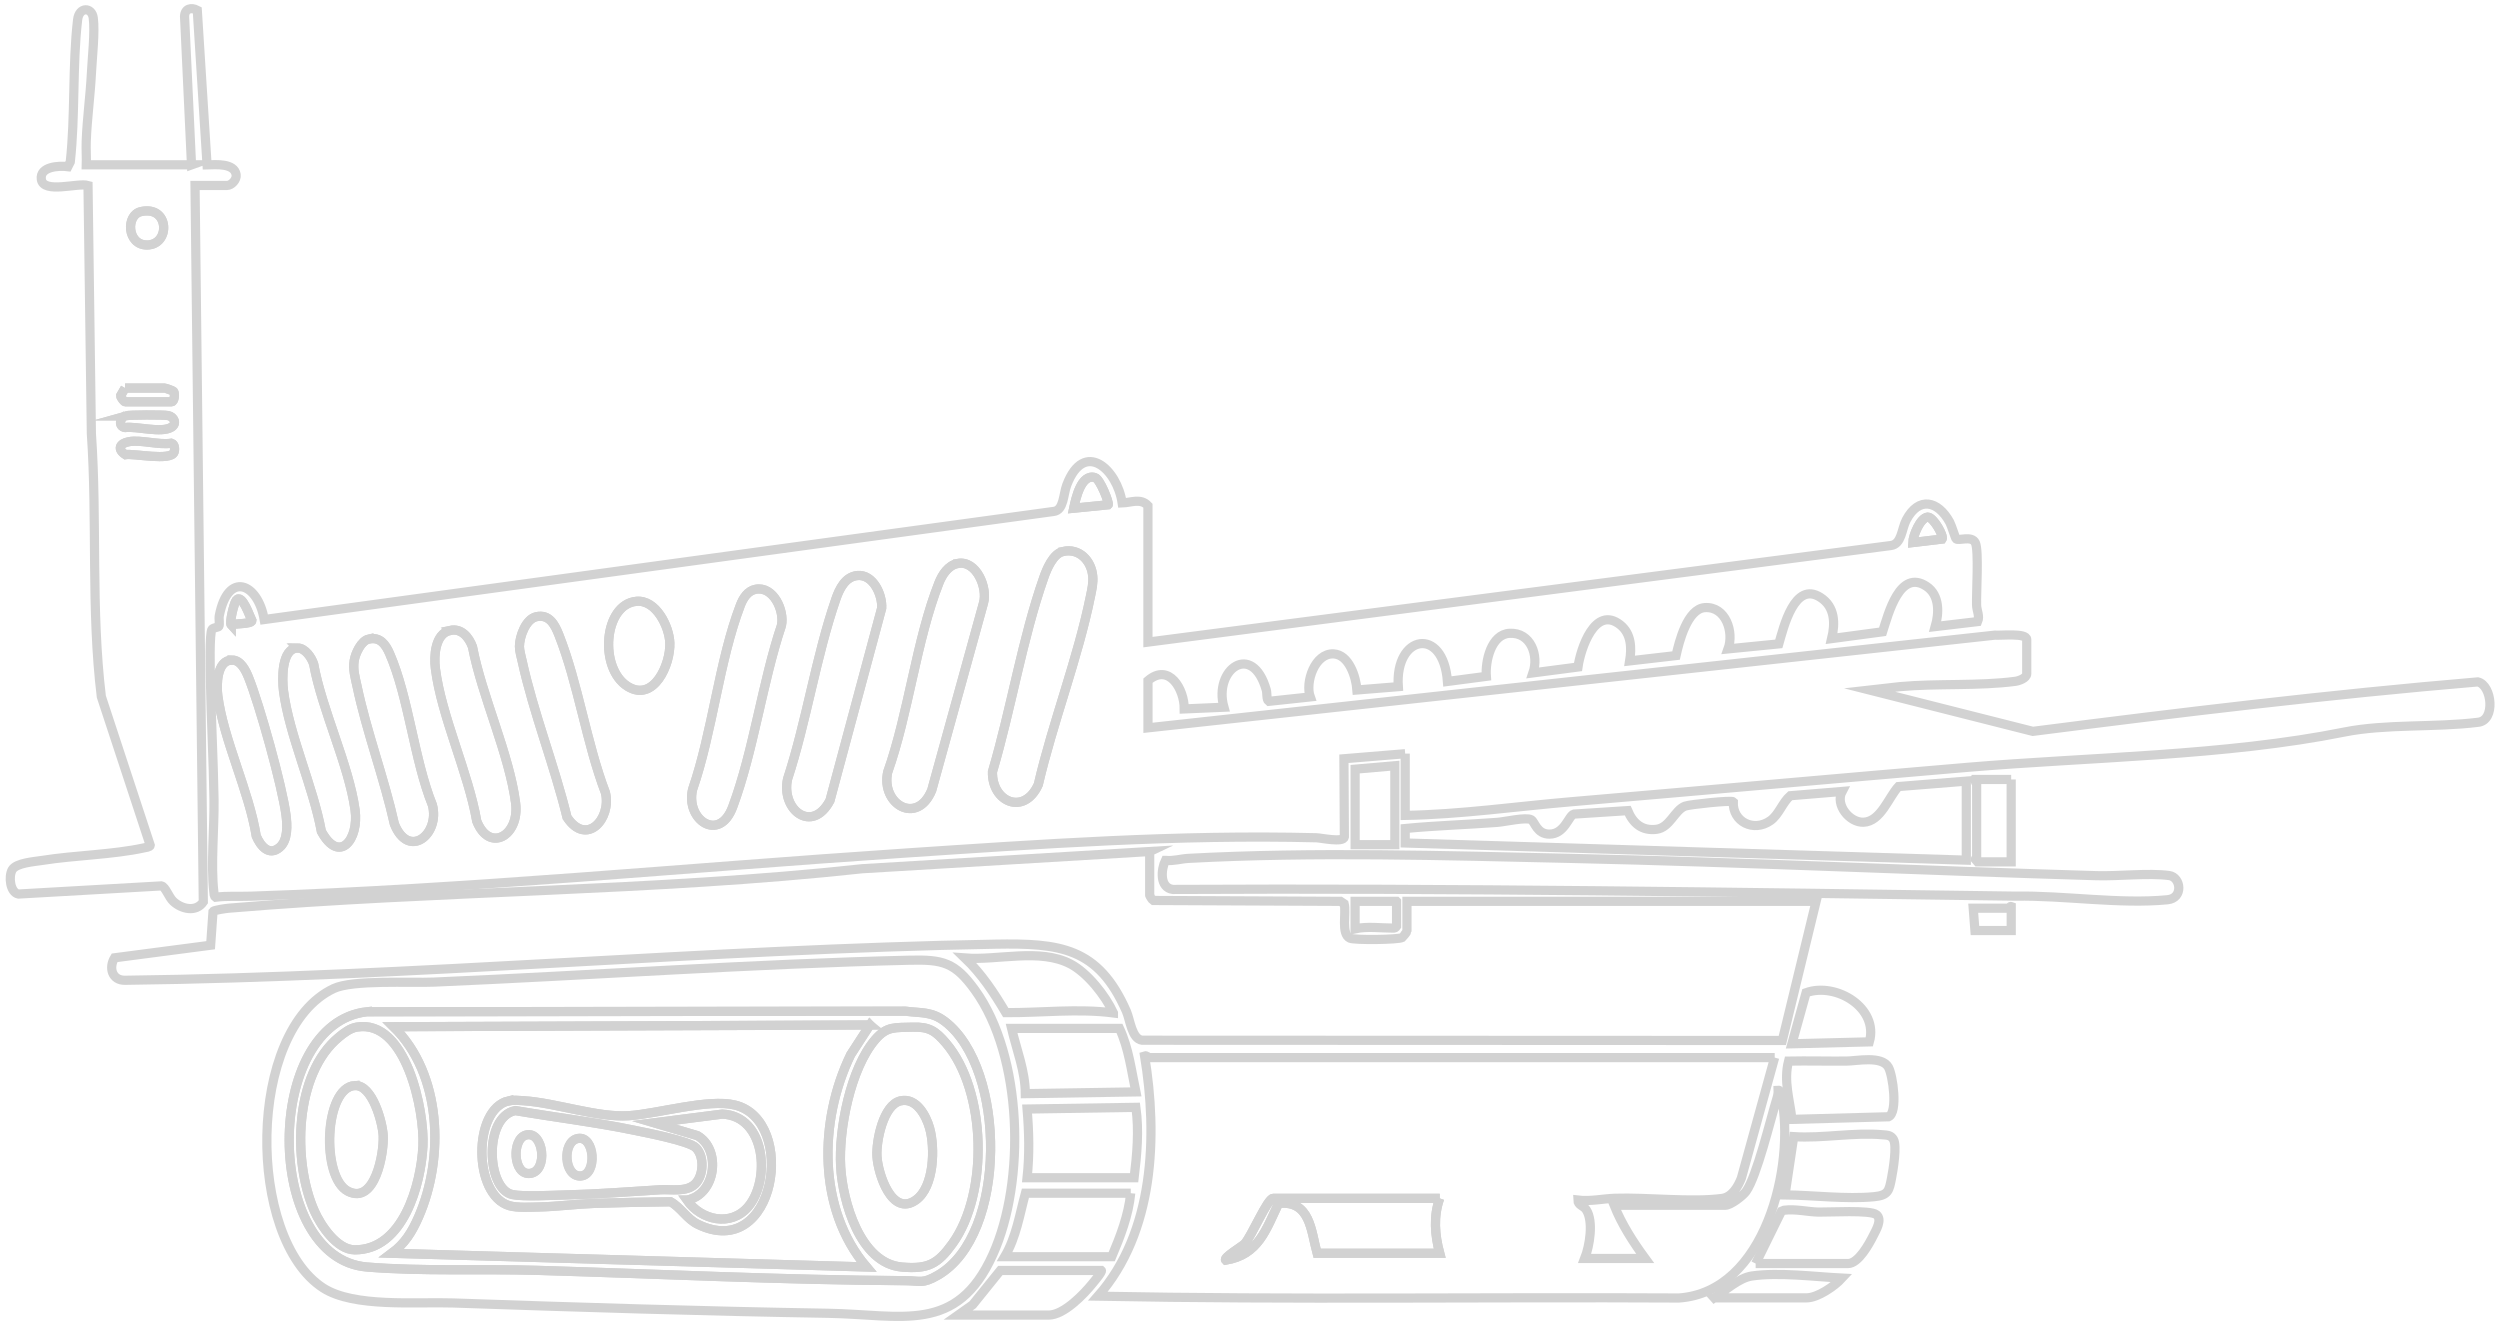 <svg width="435" height="230" viewBox="0 0 435 230" fill="none" xmlns="http://www.w3.org/2000/svg">
<path d="M244.505 131.146L233.842 132.024L233.919 145.645C233.734 146.661 229.867 145.79 229.048 145.771C204.967 145.171 180.931 146.87 156.94 148.474C119.231 150.993 81.402 154.674 43.681 155.937C41.617 156.007 39.566 155.862 37.509 156.114C37.21 155.893 37.248 155.527 37.21 155.205C36.658 150.519 37.312 143.99 37.236 139.046C37.128 132.144 36.734 125.066 36.607 118.164C36.581 116.844 36.41 109.961 36.912 109.475C37.197 109.197 37.985 109.147 38.08 108.995C38.271 108.692 38.048 107.669 38.156 107.126C39.661 99.34 44.869 101.38 45.974 107.802L183.338 88.99C185.116 88.807 185.002 86.01 185.618 84.387C188.653 76.406 194.394 81.647 195.258 87.513C196.794 87.462 198.471 86.629 199.741 87.98V111.729L328.99 94.926C330.914 94.699 330.863 92.04 331.701 90.456C333.873 86.351 337.207 87.121 339.245 90.847C339.557 91.415 340.242 93.663 340.363 93.764C340.814 94.162 343.087 93.127 343.716 94.465C344.345 95.804 343.856 103.167 343.926 105.307C343.957 106.267 344.516 107.208 344.11 108.155L336.731 109.027C337.404 106.69 337.525 103.564 335.213 102.024C330.552 98.923 328.558 106.861 327.573 109.93L318.708 111.117C319.35 108.452 319.293 105.585 316.759 103.95C312.244 101.032 310.326 109.216 309.513 112.032L300.686 112.91C301.747 109.999 300.292 105.471 296.635 105.724C293.612 105.932 292.164 111.647 291.631 114.066L283.559 115C283.928 112.771 283.864 110.258 281.915 108.717C277.526 105.269 275.018 112.897 274.567 116.061L266.737 117.084C267.791 114.021 266.35 109.999 262.673 110.195C259.447 110.365 258.418 115.057 258.621 117.684L251.858 118.574C251.141 108.888 242.676 110.46 243.304 119.477L236.109 120.058C235.951 117.81 234.738 113.901 232.033 113.775C228.775 113.63 227.067 118.719 227.981 121.264L220.761 122.035C220.342 121.725 220.494 120.633 220.335 120.058C217.916 111.546 211.095 116.49 212.962 123.057L206.06 123.354C206.079 119.938 203.424 115.278 199.747 118.429V126.644L347.094 110.517C348.028 110.612 352.651 110.087 352.651 111.262V117.235C352.651 117.987 351.33 118.461 350.67 118.549C344.332 119.395 337.023 118.884 330.577 119.477L325.319 120.071L353.718 127.257C379.462 123.954 405.289 120.835 431.141 118.65C433.612 119.199 434.285 125.438 431.135 125.684C423.743 126.606 415.119 125.924 407.905 127.377C387.318 131.525 363.472 131.727 342.287 133.521C319.35 135.466 296.431 137.537 273.494 139.494C263.841 140.315 254.202 141.711 244.505 141.881V131.127V131.146ZM192.832 87.829C193.067 87.627 191.416 83.301 190.52 83.099C188.126 82.379 187.18 86.749 186.824 88.428L192.832 87.829ZM337.925 93.796C338.274 93.291 336.458 89.995 335.429 89.969C334.102 90.083 332.863 93.215 332.825 94.402L337.925 93.796ZM184.938 95.962C183.236 96.353 182.151 98.987 181.636 100.445C177.889 111.091 175.921 123.398 172.689 134.278C172.562 139.583 178.213 141.963 180.665 136.514C183.179 125.71 187.555 114.514 189.746 103.722C189.987 102.542 190.254 101.462 190.133 100.224C189.879 97.547 187.783 95.305 184.938 95.956V95.962ZM166.624 98.046C164.986 98.355 163.938 100.003 163.379 101.411C159.467 111.287 158.076 124.163 154.457 134.354C153.256 139.911 159.569 143.674 162.122 137.493L171.126 104.922C171.888 102.289 169.907 97.421 166.624 98.033V98.046ZM149.199 100.142C147.084 100.338 146.055 102.466 145.458 104.196C142.016 114.11 140.333 125.495 137.038 135.554C135.863 140.883 141.292 145.171 144.41 139.298L153.415 105.812C153.555 103.514 151.942 99.889 149.199 100.142ZM131.475 102.535C130.097 102.8 129.297 104.089 128.833 105.295C125.131 114.937 123.962 127.415 120.514 137.347C119.257 142.626 125.143 146.693 127.487 140.404C131.113 130.679 132.643 118.783 135.977 108.818C136.517 106.229 134.567 101.935 131.475 102.535ZM40.233 108.742C40.893 108.458 43.776 108.61 43.827 108.004C43.516 107.423 42.138 103.154 41.109 104.449C40.69 104.979 39.884 108.376 40.233 108.749V108.742ZM110.747 104.625C105.019 105.137 104.175 116.326 109.229 119.446C113.751 122.243 116.691 115.619 116.551 111.874C116.443 108.995 114.151 104.322 110.747 104.625ZM93.322 107.309C91.455 107.719 90.388 110.807 90.382 112.481C90.382 113.226 90.686 114.255 90.852 115.019C92.826 124.017 96.465 133.199 98.662 142.203C102.022 147.318 106.416 142.519 105.349 137.941C102.054 129.29 100.599 118.947 97.24 110.454C96.541 108.692 95.564 106.81 93.322 107.309ZM78.297 109.696C75.681 110.271 75.49 114.179 75.75 116.282C76.792 124.605 81.478 134.411 82.952 142.873C85.168 148.48 90.439 145.373 89.715 139.728C88.623 131.254 83.86 121.132 82.209 112.544C81.593 110.864 80.278 109.254 78.291 109.69L78.297 109.696ZM64.18 111.192C62.834 111.483 61.824 113.725 61.634 114.937C61.38 116.547 61.792 117.848 62.123 119.389C63.805 127.358 66.841 135.396 68.625 143.39C71.115 149.598 76.563 145.171 75.242 140.094C72.055 132.182 71.115 121.334 67.8 113.744C67.101 112.14 66.142 110.769 64.18 111.199V111.192ZM51.797 112.758C48.939 112.752 49.079 118.246 49.32 120.165C50.292 127.825 54.489 136.899 55.918 144.666C59.062 150.437 62.485 146.036 61.78 140.928C60.694 133.079 56.033 123.563 54.572 115.531C54.21 114.413 53.099 112.758 51.791 112.752L51.797 112.758ZM40.379 114.849C37.68 114.849 37.667 119.231 37.902 121.062C38.887 128.696 43.338 137.669 44.589 145.474C45.332 147.211 46.812 149.023 48.66 147.438C50.127 146.181 49.987 143.58 49.765 141.818C49.13 136.867 45.148 122.559 43.237 117.842C42.767 116.68 41.89 114.842 40.379 114.842V114.849Z" stroke="#D2D2D2" stroke-width="1.6" stroke-miterlimit="10"/>
<path d="M200.046 148.17V155.785C200.046 155.868 200.51 156.6 200.649 156.682L233.246 156.834L233.887 157.263C234.293 158.791 233.29 162.536 234.903 163.249C235.69 163.597 243.324 163.527 244.003 163.123C244.073 163.079 244.81 162.125 244.81 162.062V156.834H316.003L310.123 181.044L198.712 180.999C196.922 180.747 196.661 177.495 195.988 175.954C191.098 164.822 184.392 164.089 173.152 164.285C122.737 165.175 72.315 169.955 21.766 170.568C19.493 170.612 18.883 168.383 19.931 166.659L36.651 164.468L37.064 158.602C37.236 158.362 39.306 158.071 39.795 158.027C76.443 154.946 113.453 155.141 150.043 151.157L200.059 148.164L200.046 148.17Z" stroke="#D2D2D2" stroke-width="1.6" stroke-miterlimit="10"/>
<path d="M308.789 184.018L302.998 204.995C302.426 206.46 301.372 208.291 299.638 208.525C294.361 209.238 286.639 208.31 280.987 208.499C278.936 208.569 276.695 209.08 274.542 208.815C274.555 209.718 275.52 209.762 276.002 210.495C277.311 212.49 276.599 216.803 275.742 218.969H286.258C284.156 216.102 282.175 213.021 280.854 209.712H300.229C301.124 209.712 303.252 208.089 303.817 207.3C305.697 204.679 308.046 194.816 309.183 191.128C309.329 190.654 309.418 190.187 309.399 189.695C309.875 189.657 309.888 190.446 309.958 190.774C312.441 202.835 307.164 224.803 292.139 225.852C258.444 225.669 224.685 226.18 191.041 225.536C200.846 214.422 201.456 197.689 199.157 183.721C199.481 183.607 199.811 184.018 199.906 184.018H308.802H308.789ZM250.512 208.512H221.523C220.539 208.512 217.763 215.142 216.563 216.424C216.138 216.879 212.816 218.824 213.261 219.266C218.983 218.35 220.291 213.917 222.469 209.396C228 208.809 228.102 214.151 229.175 218.072H250.506C249.661 214.909 249.388 211.644 250.506 208.512H250.512Z" stroke="#D2D2D2" stroke-width="1.6" stroke-miterlimit="10"/>
<path d="M33.324 28.687L32.111 2.835C32.168 1.509 33.241 1.212 34.327 1.78L36.029 28.687C37.553 28.649 40.773 28.352 41.09 30.398C41.224 31.269 40.278 32.273 39.49 32.273H33.934L35.375 156.929C34.111 158.785 31.603 158.185 30.162 156.853C29.33 156.076 28.802 154.289 28.079 154.144L3.198 155.565C1.756 155.281 1.458 152.496 2.125 151.34C2.823 150.128 6.024 149.926 7.389 149.705C13.022 148.808 19.601 148.72 25.037 147.533C25.316 147.469 26.097 147.4 26.142 147.091L17.632 121.214C15.791 106.097 16.946 90.626 15.899 75.446L15.314 32.267C13.543 31.755 7.554 33.757 7.192 31.206C6.875 28.977 10.253 28.794 11.809 28.996L12.228 28.169C13.111 20.143 12.584 11.341 13.505 3.435C13.771 1.143 15.981 1.218 16.229 3.125C16.546 5.537 16.045 10.04 15.911 12.692C15.714 16.651 15.143 20.673 15.003 24.633C14.952 25.978 15.06 27.335 15.016 28.68H33.343L33.324 28.687ZM24.522 36.82C21.843 37.426 22.103 42.68 25.608 42.629C29.704 42.572 29.495 35.689 24.522 36.82ZM21.76 67.521L20.992 68.847C20.973 69.156 21.608 69.908 21.76 69.908H29.869C30.308 69.908 30.517 68.493 30.187 68.096C30.117 68.001 28.777 67.521 28.663 67.521H21.754H21.76ZM21.817 72.358C20.871 72.636 20.534 74.214 21.754 74.391C23.843 74.132 28.041 75.408 29.812 74.341C30.835 73.728 30.295 72.503 29.253 72.307C28.447 72.156 22.478 72.162 21.811 72.358H21.817ZM22.433 76.854C20.788 77.157 20.376 78.18 21.823 79.108C23.278 78.856 29.742 80.27 30.288 78.679C30.466 78.167 30.416 77.308 29.831 77.119C27.577 77.466 24.516 76.469 22.439 76.854H22.433Z" stroke="#D2D2D2" stroke-width="1.6" stroke-miterlimit="10"/>
<path d="M158.229 167.076C164.077 166.937 166.154 167.436 169.653 172.273C177.978 183.778 178.486 205.569 172.765 218.268C166.484 232.21 156.952 228.725 144.036 228.51C122.235 228.144 100.568 227.468 78.849 226.717C72.366 226.496 61.576 227.55 56.236 224.109C42.887 215.49 42.856 179.175 58.052 172.014C61.373 170.448 71.324 171.067 75.541 170.884C103.095 169.709 130.7 167.72 158.229 167.076ZM63.901 176.043C45.732 177.981 45.878 218.963 63.818 220.459C73.356 221.255 83.879 220.762 93.563 221.046C114.869 221.672 136.199 222.726 157.549 222.84C160.216 222.852 160.489 223.452 163.182 221.899C175.362 214.877 175.07 185.912 164.439 177.76C162.102 175.967 160.337 176.308 157.549 175.948L63.901 176.049V176.043Z" stroke="#D2D2D2" stroke-width="1.6" stroke-miterlimit="10"/>
<path d="M202.789 149.705C204.148 149.856 205.482 149.427 206.79 149.357C228.679 148.183 251.261 148.871 273.202 149.357C303.747 150.033 334.229 151.479 364.799 152.369C368.648 152.483 373.848 151.864 377.443 152.344C379.481 152.616 379.957 156.284 377.144 156.556C368.895 157.364 359.065 155.779 350.701 155.931C301.842 155.242 253.001 154.504 204.078 154.763C201.722 154.459 202.027 151.264 202.783 149.705H202.789Z" stroke="#D2D2D2" stroke-width="1.6" stroke-miterlimit="10"/>
<path d="M342.135 135.926V149.667L244.505 146.68V144.16C249.839 143.643 255.224 143.491 260.577 143.087C261.816 142.992 265.607 142.127 266.445 142.639C267.067 143.017 267.417 145.139 269.595 145.139C272.268 145.139 272.929 141.919 273.856 141.653L283.216 141.047C284.131 143.245 285.706 144.621 288.233 144.299C290.564 144.003 291.396 140.946 293.193 140.271C293.993 139.968 301.296 139.203 301.588 139.507C301.435 143.005 305.15 144.842 308.053 142.79C309.532 141.748 310.148 139.633 311.507 138.458L320.518 137.713C319.28 140.037 321.826 143.163 324.246 143.068C327.262 142.954 328.602 138.724 330.33 136.861L342.141 135.914L342.135 135.926Z" stroke="#D2D2D2" stroke-width="1.6" stroke-miterlimit="10"/>
<path d="M197.645 192.675C198.21 196.754 197.829 200.865 197.34 204.925H178.715C179.147 200.934 179.051 196.963 178.715 192.972L197.645 192.675Z" stroke="#D2D2D2" stroke-width="1.6" stroke-miterlimit="10"/>
<path d="M194.788 178.941C196.407 182.414 196.858 186.278 197.639 189.991L178.41 190.294C178.385 186.373 176.905 182.692 176.01 178.941H194.788Z" stroke="#D2D2D2" stroke-width="1.6" stroke-miterlimit="10"/>
<path d="M196.744 207.615C196.363 211.48 194.934 215.136 193.442 218.666H174.816C176.816 215.288 177.407 211.354 178.423 207.615H196.75H196.744Z" stroke="#D2D2D2" stroke-width="1.6" stroke-miterlimit="10"/>
<path d="M310.593 207.912L312.11 197.777C317.172 198.105 322.563 196.994 327.58 197.449C328.367 197.518 329.015 197.499 329.46 198.263C330.101 199.368 329.409 203.555 329.129 204.988C328.704 207.148 328.596 207.988 326.081 208.227C321.198 208.695 315.521 207.956 310.593 207.912Z" stroke="#D2D2D2" stroke-width="1.6" stroke-miterlimit="10"/>
<path d="M311.799 194.765C311.425 191.343 310.313 188.11 311.209 184.63C314.555 184.567 317.915 184.656 321.268 184.63C323.09 184.618 327.428 183.652 328.583 185.698C329.364 187.08 330.266 193.591 328.609 194.317L311.793 194.772L311.799 194.765Z" stroke="#D2D2D2" stroke-width="1.6" stroke-miterlimit="10"/>
<path d="M193.734 176.251C187.58 175.449 181.224 176.238 175.007 176.2C172.968 172.759 170.809 169.475 167.901 166.691C173.692 167.139 180.912 164.954 186.24 167.72C189.219 169.267 192.33 173.22 193.734 176.245V176.251Z" stroke="#D2D2D2" stroke-width="1.6" stroke-miterlimit="10"/>
<path d="M305.487 219.859L309.958 210.773L310.428 210.577C312.422 210.324 314.562 210.867 316.435 210.905C318.308 210.943 325.44 210.495 326.5 211.354C327.561 212.212 326.424 214.044 325.961 214.978C325.224 216.456 323.357 219.859 321.553 219.859H305.481H305.487Z" stroke="#D2D2D2" stroke-width="1.6" stroke-miterlimit="10"/>
<path d="M191.632 221.059C191.86 221.249 190.349 223.004 190.12 223.294C188.571 225.227 185.104 228.826 182.468 228.826H166.7L169.247 227.026L174.06 221.059H191.632Z" stroke="#D2D2D2" stroke-width="1.6" stroke-miterlimit="10"/>
<path d="M325.268 181.284L311.793 181.618L314.263 172.727C319.496 170.858 326.938 175.392 325.268 181.284Z" stroke="#D2D2D2" stroke-width="1.6" stroke-miterlimit="10"/>
<path d="M242.701 133.236V146.977H235.792V133.836L242.701 133.236Z" stroke="#D2D2D2" stroke-width="1.6" stroke-miterlimit="10"/>
<path d="M349.946 135.623V149.964H344.091L343.703 149.515C343.697 149.395 343.938 149.288 343.938 149.218V136.375C343.938 136.286 343.526 135.952 343.64 135.63H349.946V135.623Z" stroke="#D2D2D2" stroke-width="1.6" stroke-miterlimit="10"/>
<path d="M298.279 225.833C300.153 224.576 302.578 222.353 304.814 222.025C309.507 221.337 315.743 222.151 320.506 222.391C319.216 223.799 316.263 225.826 314.346 225.826H298.273L298.279 225.833Z" stroke="#D2D2D2" stroke-width="1.6" stroke-miterlimit="10"/>
<path d="M243 156.834V161.165C242.777 161.469 242.739 161.488 242.384 161.488C240.212 161.488 237.957 161.153 235.786 161.607V156.827H242.993L243 156.834Z" stroke="#D2D2D2" stroke-width="1.6" stroke-miterlimit="10"/>
<path d="M349.946 161.911H343.64L343.341 158.027H349.501C349.59 158.027 349.73 157.648 349.952 157.73V161.911H349.946Z" stroke="#D2D2D2" stroke-width="1.6" stroke-miterlimit="10"/>
<path d="M184.938 95.962C187.783 95.311 189.885 97.553 190.133 100.23C190.247 101.462 189.981 102.541 189.746 103.729C187.555 114.52 183.186 125.716 180.665 136.52C178.213 141.963 172.568 139.589 172.689 134.285C175.921 123.405 177.89 111.091 181.636 100.451C182.151 98.993 183.237 96.359 184.938 95.968V95.962Z" stroke="#D2D2D2" stroke-width="1.6" stroke-miterlimit="10"/>
<path d="M166.624 98.046C169.907 97.433 171.888 102.295 171.126 104.935L162.121 137.505C159.569 143.687 153.256 139.917 154.456 134.367C158.083 124.169 159.467 111.3 163.379 101.424C163.938 100.009 164.985 98.361 166.624 98.058V98.046Z" stroke="#D2D2D2" stroke-width="1.6" stroke-miterlimit="10"/>
<path d="M149.199 100.142C151.942 99.889 153.555 103.514 153.415 105.812L144.411 139.298C141.293 145.171 135.869 140.883 137.038 135.554C140.334 125.495 142.016 114.109 145.458 104.196C146.062 102.465 147.084 100.337 149.199 100.142Z" stroke="#D2D2D2" stroke-width="1.6" stroke-miterlimit="10"/>
<path d="M131.475 102.535C134.574 101.935 136.523 106.223 135.977 108.818C132.643 118.782 131.113 130.679 127.487 140.403C125.137 146.693 119.25 142.632 120.514 137.347C123.962 127.414 125.131 114.937 128.833 105.295C129.297 104.088 130.097 102.8 131.475 102.535Z" stroke="#D2D2D2" stroke-width="1.6" stroke-miterlimit="10"/>
<path d="M93.322 107.309C95.564 106.816 96.548 108.692 97.24 110.453C100.6 118.94 102.047 129.29 105.35 137.94C106.416 142.519 102.022 147.318 98.663 142.203C96.465 133.198 92.827 124.017 90.852 115.019C90.687 114.255 90.376 113.225 90.382 112.48C90.388 110.807 91.455 107.725 93.322 107.309Z" stroke="#D2D2D2" stroke-width="1.6" stroke-miterlimit="10"/>
<path d="M78.297 109.696C80.284 109.26 81.599 110.87 82.215 112.55C83.86 121.138 88.629 131.26 89.721 139.734C90.445 145.379 85.181 148.486 82.958 142.879C81.485 134.417 76.798 124.611 75.757 116.288C75.49 114.185 75.687 110.277 78.303 109.702L78.297 109.696Z" stroke="#D2D2D2" stroke-width="1.6" stroke-miterlimit="10"/>
<path d="M64.18 111.192C66.142 110.763 67.101 112.133 67.8 113.737C71.115 121.327 72.054 132.182 75.242 140.088C76.563 145.165 71.115 149.585 68.625 143.384C66.841 135.396 63.805 127.351 62.122 119.382C61.798 117.841 61.379 116.541 61.633 114.93C61.824 113.718 62.84 111.476 64.18 111.186V111.192Z" stroke="#D2D2D2" stroke-width="1.6" stroke-miterlimit="10"/>
<path d="M51.797 112.758C53.105 112.758 54.217 114.419 54.578 115.537C56.033 123.569 60.694 133.079 61.786 140.934C62.491 146.042 59.068 150.443 55.925 144.672C54.496 136.905 50.298 127.825 49.327 120.172C49.086 118.252 48.946 112.758 51.803 112.765L51.797 112.758Z" stroke="#D2D2D2" stroke-width="1.6" stroke-miterlimit="10"/>
<path d="M40.379 114.848C41.89 114.848 42.767 116.686 43.237 117.848C45.148 122.565 49.13 136.873 49.765 141.824C49.987 143.579 50.127 146.187 48.66 147.444C46.812 149.022 45.332 147.216 44.589 145.48C43.338 137.669 38.88 128.702 37.902 121.068C37.667 119.237 37.68 114.854 40.379 114.854V114.848Z" stroke="#D2D2D2" stroke-width="1.6" stroke-miterlimit="10"/>
<path d="M110.747 104.625C114.151 104.322 116.443 108.995 116.551 111.874C116.691 115.625 113.751 122.243 109.229 119.445C104.181 116.326 105.025 105.137 110.747 104.625Z" stroke="#D2D2D2" stroke-width="1.6" stroke-miterlimit="10"/>
<path d="M192.832 87.828L186.824 88.428C187.18 86.749 188.126 82.385 190.52 83.099C191.416 83.301 193.067 87.626 192.832 87.828Z" stroke="#D2D2D2" stroke-width="1.6" stroke-miterlimit="10"/>
<path d="M337.925 93.796L332.825 94.402C332.863 93.208 334.108 90.076 335.429 89.969C336.458 89.994 338.268 93.29 337.925 93.796Z" stroke="#D2D2D2" stroke-width="1.6" stroke-miterlimit="10"/>
<path d="M40.233 108.743C39.884 108.37 40.69 104.973 41.109 104.442C42.138 103.148 43.516 107.423 43.827 107.997C43.776 108.604 40.894 108.452 40.233 108.736V108.743Z" stroke="#D2D2D2" stroke-width="1.6" stroke-miterlimit="10"/>
<path d="M250.512 208.512C249.394 211.638 249.668 214.909 250.512 218.072H229.181C228.102 214.151 228.007 208.809 222.475 209.396C220.297 213.917 218.983 218.35 213.267 219.266C212.823 218.824 216.144 216.879 216.57 216.424C217.77 215.136 220.545 208.512 221.529 208.512H250.518H250.512Z" stroke="#D2D2D2" stroke-width="1.6" stroke-miterlimit="10"/>
<path d="M24.522 36.82C29.494 35.689 29.698 42.572 25.608 42.629C22.103 42.68 21.842 37.426 24.522 36.82Z" stroke="#D2D2D2" stroke-width="1.6" stroke-miterlimit="10"/>
<path d="M21.76 67.521H28.669C28.783 67.521 30.117 68.001 30.193 68.095C30.523 68.493 30.314 69.908 29.876 69.908H21.766C21.614 69.908 20.985 69.156 20.998 68.847L21.766 67.521H21.76Z" stroke="#D2D2D2" stroke-width="1.6" stroke-miterlimit="10"/>
<path d="M22.433 76.854C24.51 76.469 27.57 77.466 29.825 77.119C30.409 77.308 30.46 78.167 30.282 78.679C29.736 80.27 23.271 78.855 21.817 79.108C20.369 78.18 20.782 77.157 22.427 76.854H22.433Z" stroke="#D2D2D2" stroke-width="1.6" stroke-miterlimit="10"/>
<path d="M21.817 72.358C22.484 72.162 28.453 72.156 29.259 72.307C30.294 72.503 30.834 73.722 29.818 74.341C28.047 75.408 23.849 74.132 21.76 74.391C20.54 74.214 20.877 72.636 21.823 72.358H21.817Z" stroke="#D2D2D2" stroke-width="1.6" stroke-miterlimit="10"/>
<path d="M63.901 176.043L157.549 175.942C160.331 176.302 162.102 175.967 164.439 177.754C175.076 185.913 175.362 214.877 163.182 221.893C160.489 223.446 160.21 222.853 157.549 222.834C136.206 222.72 114.868 221.672 93.563 221.04C83.872 220.756 73.356 221.242 63.818 220.453C45.878 218.957 45.732 177.975 63.901 176.037V176.043ZM151.377 178.341L68.466 178.645C76.862 186.872 77.357 201.465 72.81 211.79C71.68 214.36 70.454 216.368 68.162 218.066L150.773 220.453C142.213 210.388 142.473 194.955 148.017 183.513L151.37 178.335L151.377 178.341ZM62.084 178.714C60.91 178.91 59.894 179.699 59.004 180.425C51.181 186.828 50.889 202.097 54.699 210.71C55.804 213.21 58.617 217.454 61.71 217.473C70.143 217.529 73.248 206.113 73.591 199.413C73.902 193.351 70.657 177.262 62.084 178.714ZM158.826 178.727C155.765 178.834 154.336 178.493 152.285 180.886C147.96 185.938 145.915 196.508 146.271 202.981C146.607 209.036 149.637 219.834 156.92 220.466C161.474 220.864 163.176 219.942 165.741 216.374C172.047 207.609 171.647 189.752 164.579 181.486C162.782 179.377 161.632 178.632 158.819 178.727H158.826Z" stroke="#D2D2D2" stroke-width="1.6" stroke-miterlimit="10"/>
<path d="M151.377 178.341L148.024 183.519C142.473 194.961 142.219 210.394 150.78 220.459L68.168 218.072C70.46 216.367 71.686 214.359 72.816 211.795C77.357 201.471 76.868 186.878 68.473 178.65L151.383 178.347L151.377 178.341ZM88.508 191.545C82.266 192.947 82.285 207.975 88.648 209.8C90.019 210.192 92.376 210.046 93.868 210.015C97.018 209.945 100.301 209.503 103.457 209.39C107.87 209.238 112.265 209.162 116.678 209.112C118.507 210.135 119.491 212.092 121.435 213.039C134.999 219.644 138.79 194.974 127.893 192.284C123.264 191.141 114.5 193.786 109.439 194.134C103.99 194.5 96.808 191.905 91.112 191.526C90.293 191.469 89.302 191.374 88.508 191.551V191.545Z" stroke="#D2D2D2" stroke-width="1.6" stroke-miterlimit="10"/>
<path d="M158.826 178.726C161.639 178.625 162.789 179.377 164.586 181.486C171.654 189.758 172.047 207.609 165.748 216.374C163.182 219.948 161.48 220.863 156.927 220.466C149.643 219.834 146.614 209.03 146.278 202.981C145.916 196.508 147.967 185.938 152.291 180.886C154.336 178.493 155.771 178.834 158.832 178.726H158.826ZM156.705 191.545C153.663 192.214 152.437 198.605 152.59 201.194C152.761 204.193 155.162 211.77 159.347 208.815C162.573 206.536 162.725 199.703 161.747 196.268C161.125 194.083 159.429 190.951 156.705 191.545Z" stroke="#D2D2D2" stroke-width="1.6" stroke-miterlimit="10"/>
<path d="M62.084 178.714C70.657 177.261 73.903 193.351 73.591 199.413C73.248 206.113 70.143 217.529 61.71 217.472C58.611 217.454 55.804 213.21 54.699 210.71C50.889 202.103 51.187 186.828 59.005 180.425C59.894 179.693 60.91 178.91 62.084 178.714ZM61.754 188.887C56.42 189.177 55.785 204.85 60.548 207.281C65.311 209.712 66.835 200.651 66.676 197.601C66.555 195.302 64.796 188.722 61.754 188.893V188.887Z" stroke="#D2D2D2" stroke-width="1.6" stroke-miterlimit="10"/>
<path d="M88.508 191.545C89.302 191.368 90.293 191.469 91.112 191.52C96.808 191.899 103.984 194.5 109.439 194.128C114.506 193.787 123.264 191.134 127.893 192.277C138.79 194.974 134.999 219.645 121.435 213.033C119.491 212.086 118.501 210.129 116.678 209.106C112.258 209.156 107.87 209.232 103.457 209.383C100.301 209.491 97.018 209.933 93.868 210.009C92.376 210.04 90.019 210.192 88.648 209.794C82.285 207.963 82.266 192.94 88.508 191.539V191.545ZM120.939 206.018C122.457 204.559 122.597 201.162 121.054 199.684C119.841 198.522 112.404 197.089 110.283 196.653C103.457 195.245 96.516 194.418 89.645 193.244C84.145 194.342 84.66 206.858 89.111 207.849C90.991 208.266 96.154 207.975 98.37 207.925C103.819 207.792 109.445 207.363 114.881 207.022C116.799 206.902 119.415 207.483 120.933 206.024L120.939 206.018ZM119.536 208.815C121.955 212.32 127.175 213.52 130.179 209.983C134.123 205.342 133.246 194.197 125.696 193.85L113.833 195.372L121.352 197.601C125.556 200.038 124.578 207.836 119.542 208.815H119.536Z" stroke="#D2D2D2" stroke-width="1.6" stroke-miterlimit="10"/>
<path d="M156.705 191.545C159.429 190.945 161.124 194.083 161.747 196.268C162.725 199.703 162.566 206.535 159.346 208.815C155.161 211.77 152.767 204.193 152.59 201.193C152.437 198.611 153.669 192.214 156.705 191.545Z" stroke="#D2D2D2" stroke-width="1.6" stroke-miterlimit="10"/>
<path d="M61.754 188.886C64.796 188.722 66.555 195.295 66.676 197.594C66.835 200.65 65.203 209.655 60.548 207.274C55.893 204.894 56.42 189.17 61.754 188.88V188.886Z" stroke="#D2D2D2" stroke-width="1.6" stroke-miterlimit="10"/>
<path d="M120.939 206.018C119.422 207.483 116.805 206.896 114.888 207.016C109.452 207.357 103.819 207.792 98.377 207.919C96.16 207.969 90.991 208.26 89.118 207.843C84.666 206.851 84.152 194.336 89.651 193.237C96.522 194.412 103.463 195.233 110.29 196.647C112.411 197.083 119.847 198.516 121.06 199.678C122.603 201.156 122.464 204.553 120.946 206.012L120.939 206.018ZM91.518 197.5C89.01 198.182 89.226 204.534 92.242 204.174C95.443 203.795 94.579 196.666 91.518 197.5ZM100.536 198.099C97.767 198.63 98.18 204.799 101.044 204.622C103.908 204.446 103.52 197.531 100.536 198.099Z" stroke="#D2D2D2" stroke-width="1.6" stroke-miterlimit="10"/>
<path d="M119.536 208.815C124.572 207.836 125.55 200.038 121.346 197.6L113.827 195.371L125.69 193.85C133.24 194.191 134.117 205.342 130.173 209.983C127.169 213.519 121.956 212.32 119.53 208.815H119.536Z" stroke="#D2D2D2" stroke-width="1.6" stroke-miterlimit="10"/>
<path d="M91.518 197.499C94.579 196.666 95.443 203.795 92.242 204.174C89.226 204.534 89.01 198.181 91.518 197.499Z" stroke="#D2D2D2" stroke-width="1.6" stroke-miterlimit="10"/>
<path d="M100.536 198.099C103.52 197.525 104.035 204.433 101.044 204.622C98.053 204.812 97.767 198.63 100.536 198.099Z" stroke="#D2D2D2" stroke-width="1.6" stroke-miterlimit="10"/>
</svg>
